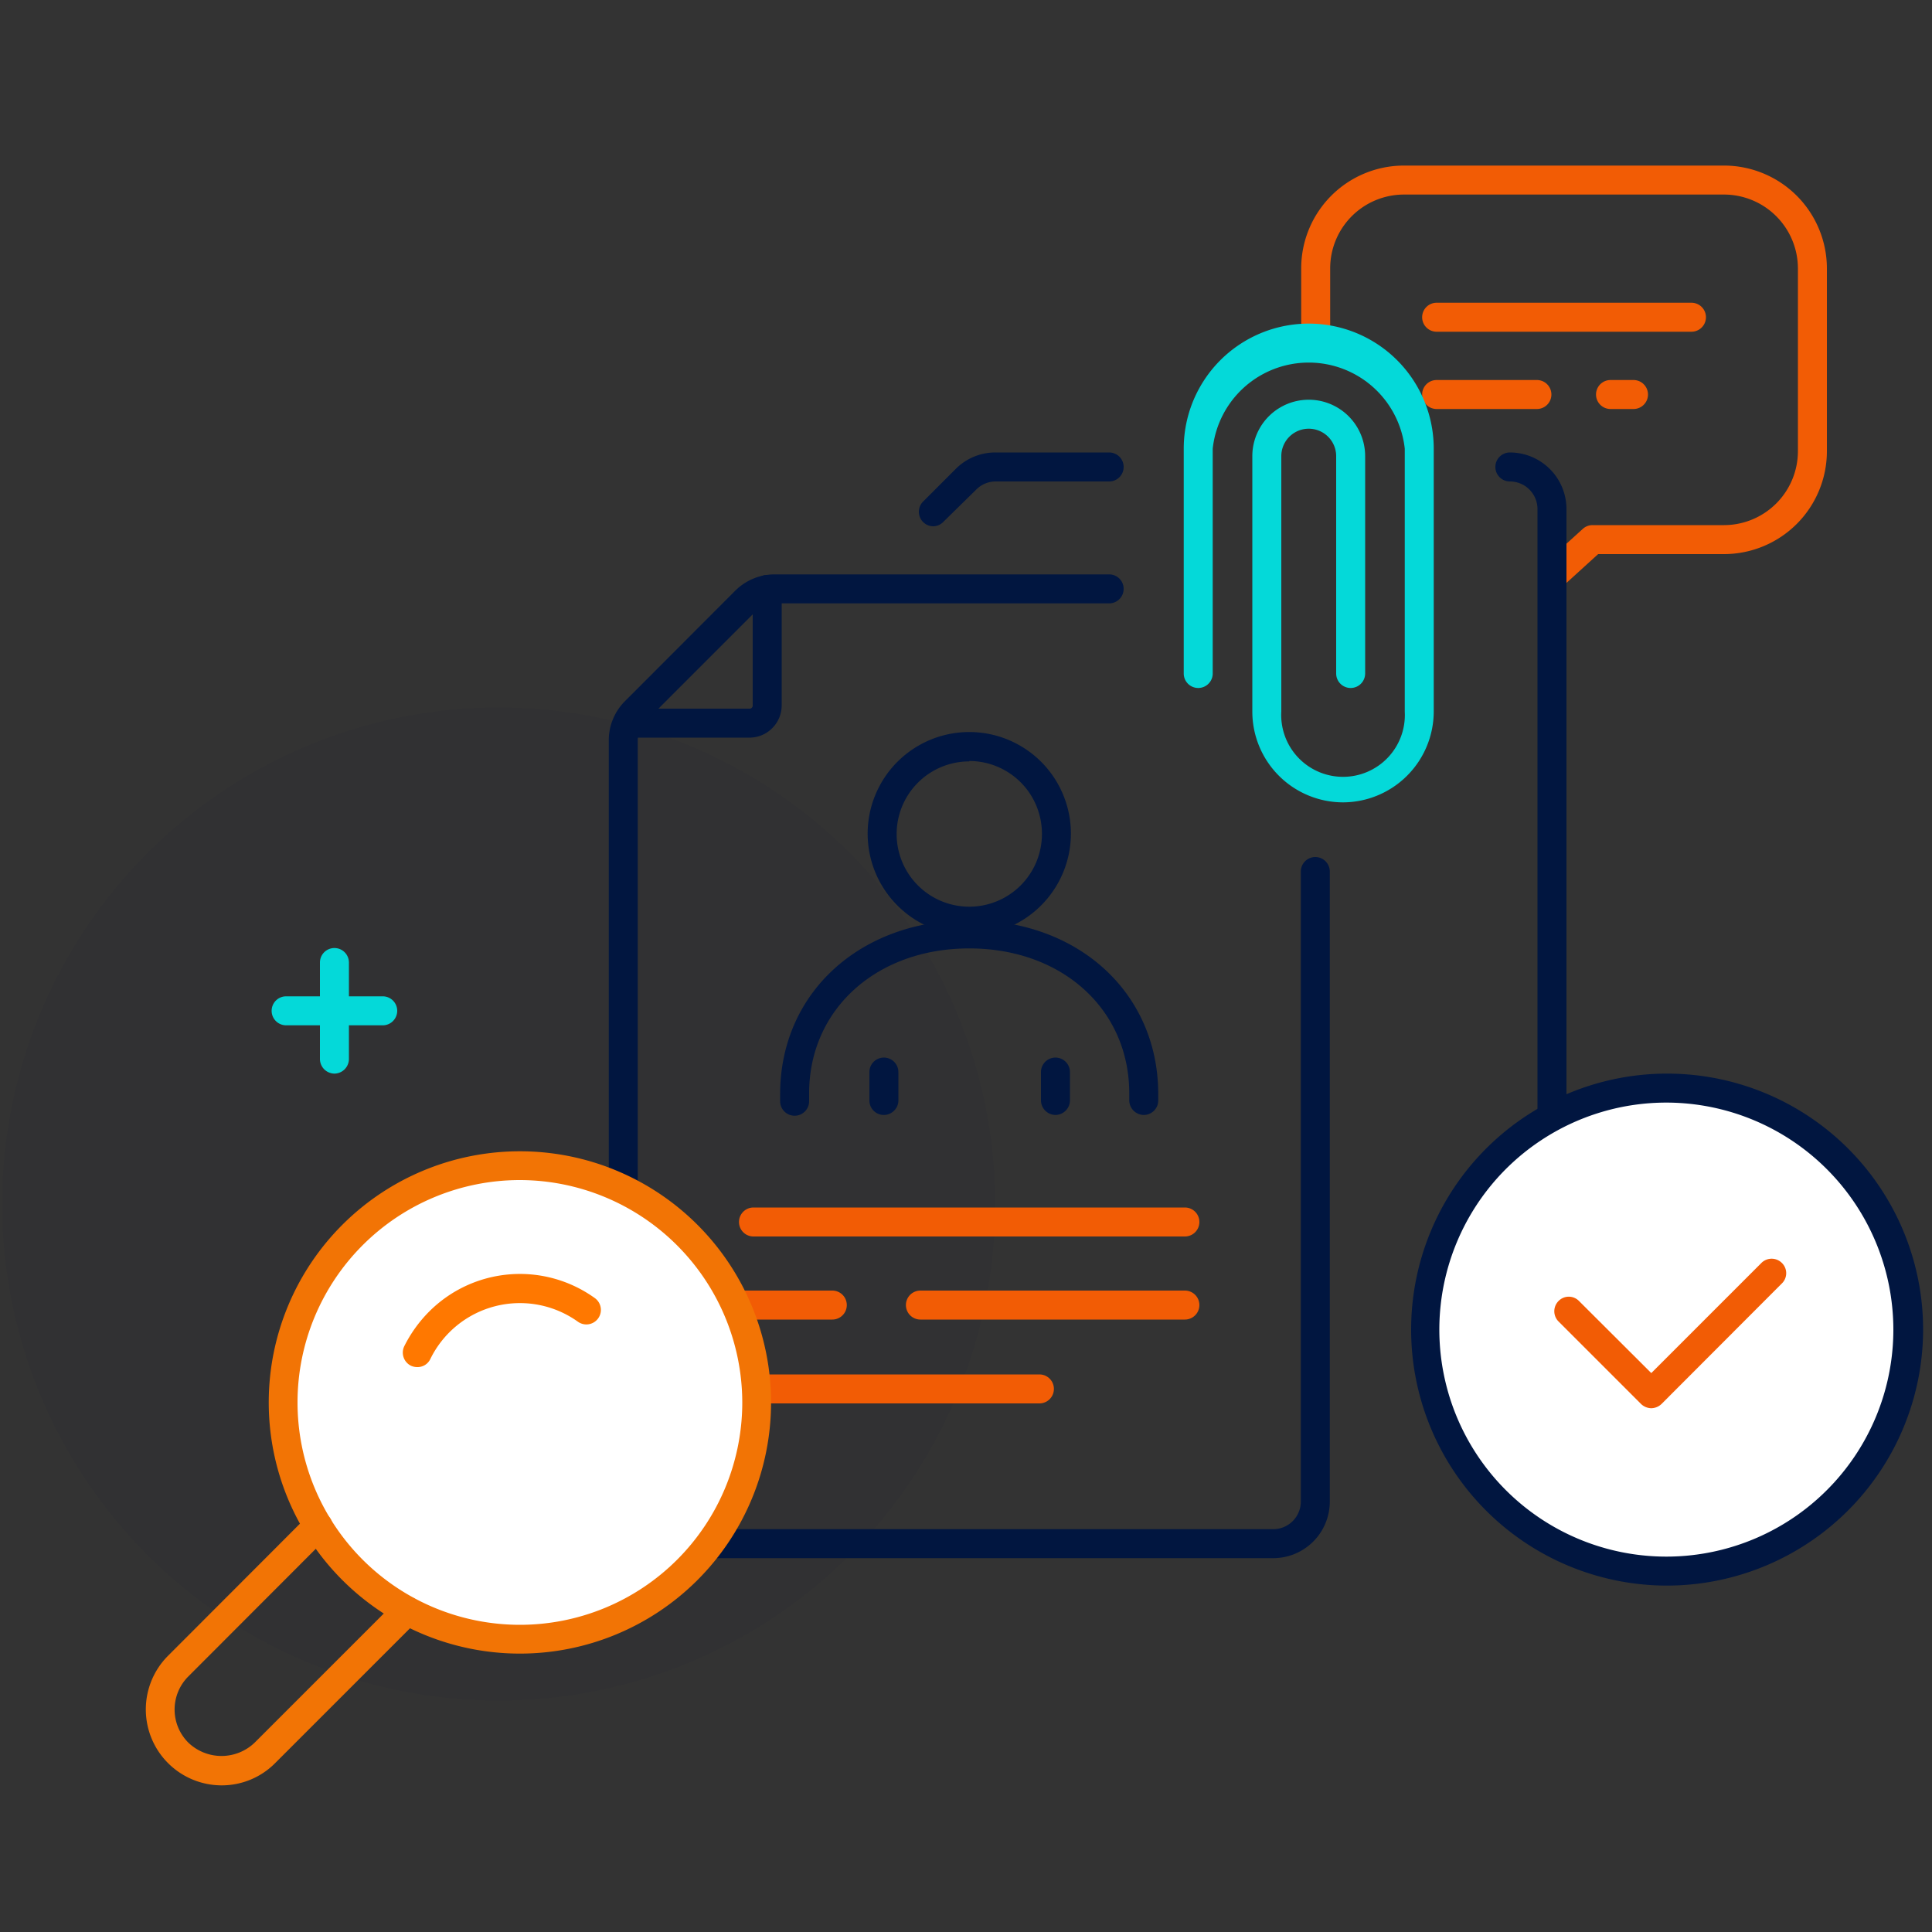 <svg id="Layer_1" data-name="Layer 1" xmlns="http://www.w3.org/2000/svg" viewBox="0 0 100 100"><rect x="0" y="0" width="100" height="100" fill="#333333" stroke="none"/><defs><style>.cls-1{fill:#f25c05;}.cls-2,.cls-4{fill:#011640;}.cls-2{opacity:0.04;isolation:isolate;}.cls-3{fill:#04d9d9;}.cls-5{fill:#fff;}.cls-6{fill:#f27405;}.cls-7{fill:#ff7800;}</style></defs><path class="cls-1" d="M80.3,28.85l1.62-1.47a.74.74,0,0,1,.51-.2h6.81a3.83,3.83,0,0,0,3.82-3.82V13.89a3.83,3.83,0,0,0-3.82-3.82H72.67a3.82,3.82,0,0,0-3.82,3.82v3.28h-1.5V13.89a5.32,5.32,0,0,1,5.32-5.32H89.24a5.33,5.33,0,0,1,5.32,5.32v9.47a5.33,5.33,0,0,1-5.32,5.32H82.72l-2.42,2.2Z"/><path class="cls-1" d="M79.55,21.17H74.36a.75.75,0,0,1,0-1.5h5.19a.75.75,0,0,1,0,1.5Z"/><path class="cls-1" d="M84.55,21.17H83.36a.75.75,0,0,1,0-1.5h1.19a.75.75,0,0,1,0,1.5Z"/><path class="cls-1" d="M87.55,17.17H74.36a.75.75,0,1,1,0-1.5H87.55a.75.75,0,0,1,0,1.5Z"/><circle class="cls-2" cx="25.81" cy="62.32" r="25.7"/><path class="cls-3" d="M19.81,53.07h-5a.75.75,0,1,1,0-1.5h5a.75.75,0,0,1,0,1.5Z"/><path class="cls-3" d="M17.31,55.57a.76.76,0,0,1-.75-.75v-5a.75.75,0,0,1,1.5,0v5A.76.76,0,0,1,17.31,55.57Z"/><path class="cls-3" d="M69.51,41.53a4.7,4.7,0,0,1-4.69-4.7V23.61a2.92,2.92,0,1,1,5.84,0V34.86a.75.75,0,0,1-1.5,0V23.61a1.42,1.42,0,1,0-2.84,0V36.83a3.2,3.2,0,1,0,6.39,0V23.22a5,5,0,0,0-9.94,0V34.86a.75.75,0,0,1-1.5,0V23.22a6.47,6.47,0,0,1,12.94,0V36.83A4.71,4.71,0,0,1,69.51,41.53Z"/><path class="cls-4" d="M38.79,38.18h-6a.75.75,0,0,1,0-1.5h6a.16.16,0,0,0,.17-.17v-6a.75.75,0,0,1,1.5,0v6A1.67,1.67,0,0,1,38.79,38.18Z"/><path class="cls-1" d="M53.8,72.64H39a.75.75,0,0,1,0-1.5H53.8a.75.75,0,0,1,0,1.5Z"/><path class="cls-1" d="M61.33,68.3H47.64a.75.75,0,0,1,0-1.5H61.33a.75.75,0,0,1,0,1.5Z"/><path class="cls-1" d="M43.08,68.3H37.79a.75.75,0,0,1,0-1.5h5.29a.75.75,0,0,1,0,1.5Z"/><path class="cls-1" d="M61.33,64H39a.75.75,0,0,1,0-1.5H61.33a.75.75,0,0,1,0,1.5Z"/><path class="cls-4" d="M65.9,80.65H34.43a2.92,2.92,0,0,1-2.92-2.92V38.33a2.86,2.86,0,0,1,.86-2.06l5.68-5.69a2.89,2.89,0,0,1,2.06-.85h17.3a.75.75,0,0,1,0,1.5H40.11a1.4,1.4,0,0,0-1,.42l-5.68,5.68a1.4,1.4,0,0,0-.42,1v39.4a1.43,1.43,0,0,0,1.42,1.42H65.9a1.43,1.43,0,0,0,1.43-1.42V45.11a.75.75,0,0,1,1.5,0V77.73A2.93,2.93,0,0,1,65.9,80.65Z"/><path class="cls-4" d="M48.31,27.24a.74.74,0,0,1-.53-.22.75.75,0,0,1,0-1.06l1.68-1.68a2.88,2.88,0,0,1,2.07-.86h5.88a.75.75,0,0,1,0,1.5H51.53a1.42,1.42,0,0,0-1,.42L48.84,27A.74.74,0,0,1,48.31,27.24Z"/><path class="cls-4" d="M80.33,66a.75.75,0,0,1-.75-.75V26.34a1.43,1.43,0,0,0-1.43-1.42.75.75,0,0,1,0-1.5,2.93,2.93,0,0,1,2.93,2.92V65.21A.76.76,0,0,1,80.33,66Z"/><path class="cls-4" d="M50.17,48.41a5.26,5.26,0,1,1,5.26-5.26A5.27,5.27,0,0,1,50.17,48.41Zm0-9a3.76,3.76,0,1,0,3.76,3.76A3.76,3.76,0,0,0,50.17,39.39Z"/><path class="cls-4" d="M45.71,57.71A.75.75,0,0,1,45,57V55.49a.75.75,0,0,1,1.5,0V57A.76.76,0,0,1,45.71,57.71Z"/><path class="cls-4" d="M59.2,57.71a.76.76,0,0,1-.75-.75v-.37c0-4.35-3.48-7.5-8.28-7.5s-8.29,3.15-8.29,7.5V57a.75.75,0,0,1-1.5,0v-.37c0-5.22,4.12-9,9.79-9s9.78,3.78,9.78,9V57A.75.75,0,0,1,59.2,57.71Z"/><path class="cls-4" d="M54.63,57.71a.76.76,0,0,1-.75-.75V55.49a.75.75,0,0,1,1.5,0V57A.76.76,0,0,1,54.63,57.71Z"/><circle class="cls-5" cx="86.29" cy="68.82" r="12.5"/><path class="cls-4" d="M86.29,82.07A13.25,13.25,0,1,1,99.54,68.82,13.27,13.27,0,0,1,86.29,82.07Zm0-25A11.75,11.75,0,1,0,98,68.82,11.76,11.76,0,0,0,86.29,57.07Z"/><path class="cls-1" d="M85.47,72.89a.79.79,0,0,1-.53-.22L80.67,68.4a.75.75,0,0,1,0-1.06.74.74,0,0,1,1.06,0l3.74,3.73,5.7-5.7a.75.75,0,0,1,1.06,0,.74.74,0,0,1,0,1.06L86,72.67A.79.79,0,0,1,85.47,72.89Z"/><circle class="cls-5" cx="26.91" cy="72.59" r="12.26" transform="translate(-50.44 69.43) rotate(-67.32)"/><path class="cls-6" d="M26.91,85.59a13,13,0,1,1,13-13A13,13,0,0,1,26.91,85.59Zm0-24.51A11.51,11.51,0,1,0,38.42,72.59,11.53,11.53,0,0,0,26.91,61.08Z"/><path class="cls-6" d="M11.47,92.41a3.93,3.93,0,0,1-2.78-6.7l7.24-7.25a.75.75,0,0,1,1.06,0,.74.74,0,0,1,0,1.06L9.75,86.77a2.42,2.42,0,0,0,0,3.43,2.48,2.48,0,0,0,3.43,0l7.37-7.37a.75.75,0,0,1,1.06,1.06l-7.37,7.37A3.89,3.89,0,0,1,11.47,92.41Z"/><path class="cls-7" d="M21.6,70.76a.78.78,0,0,1-.33-.07.76.76,0,0,1-.35-1,6.9,6.9,0,0,1,1.29-1.8,6.64,6.64,0,0,1,8.58-.7.75.75,0,0,1-.88,1.22,5.16,5.16,0,0,0-7.64,1.94A.73.73,0,0,1,21.6,70.76Z"/></svg>